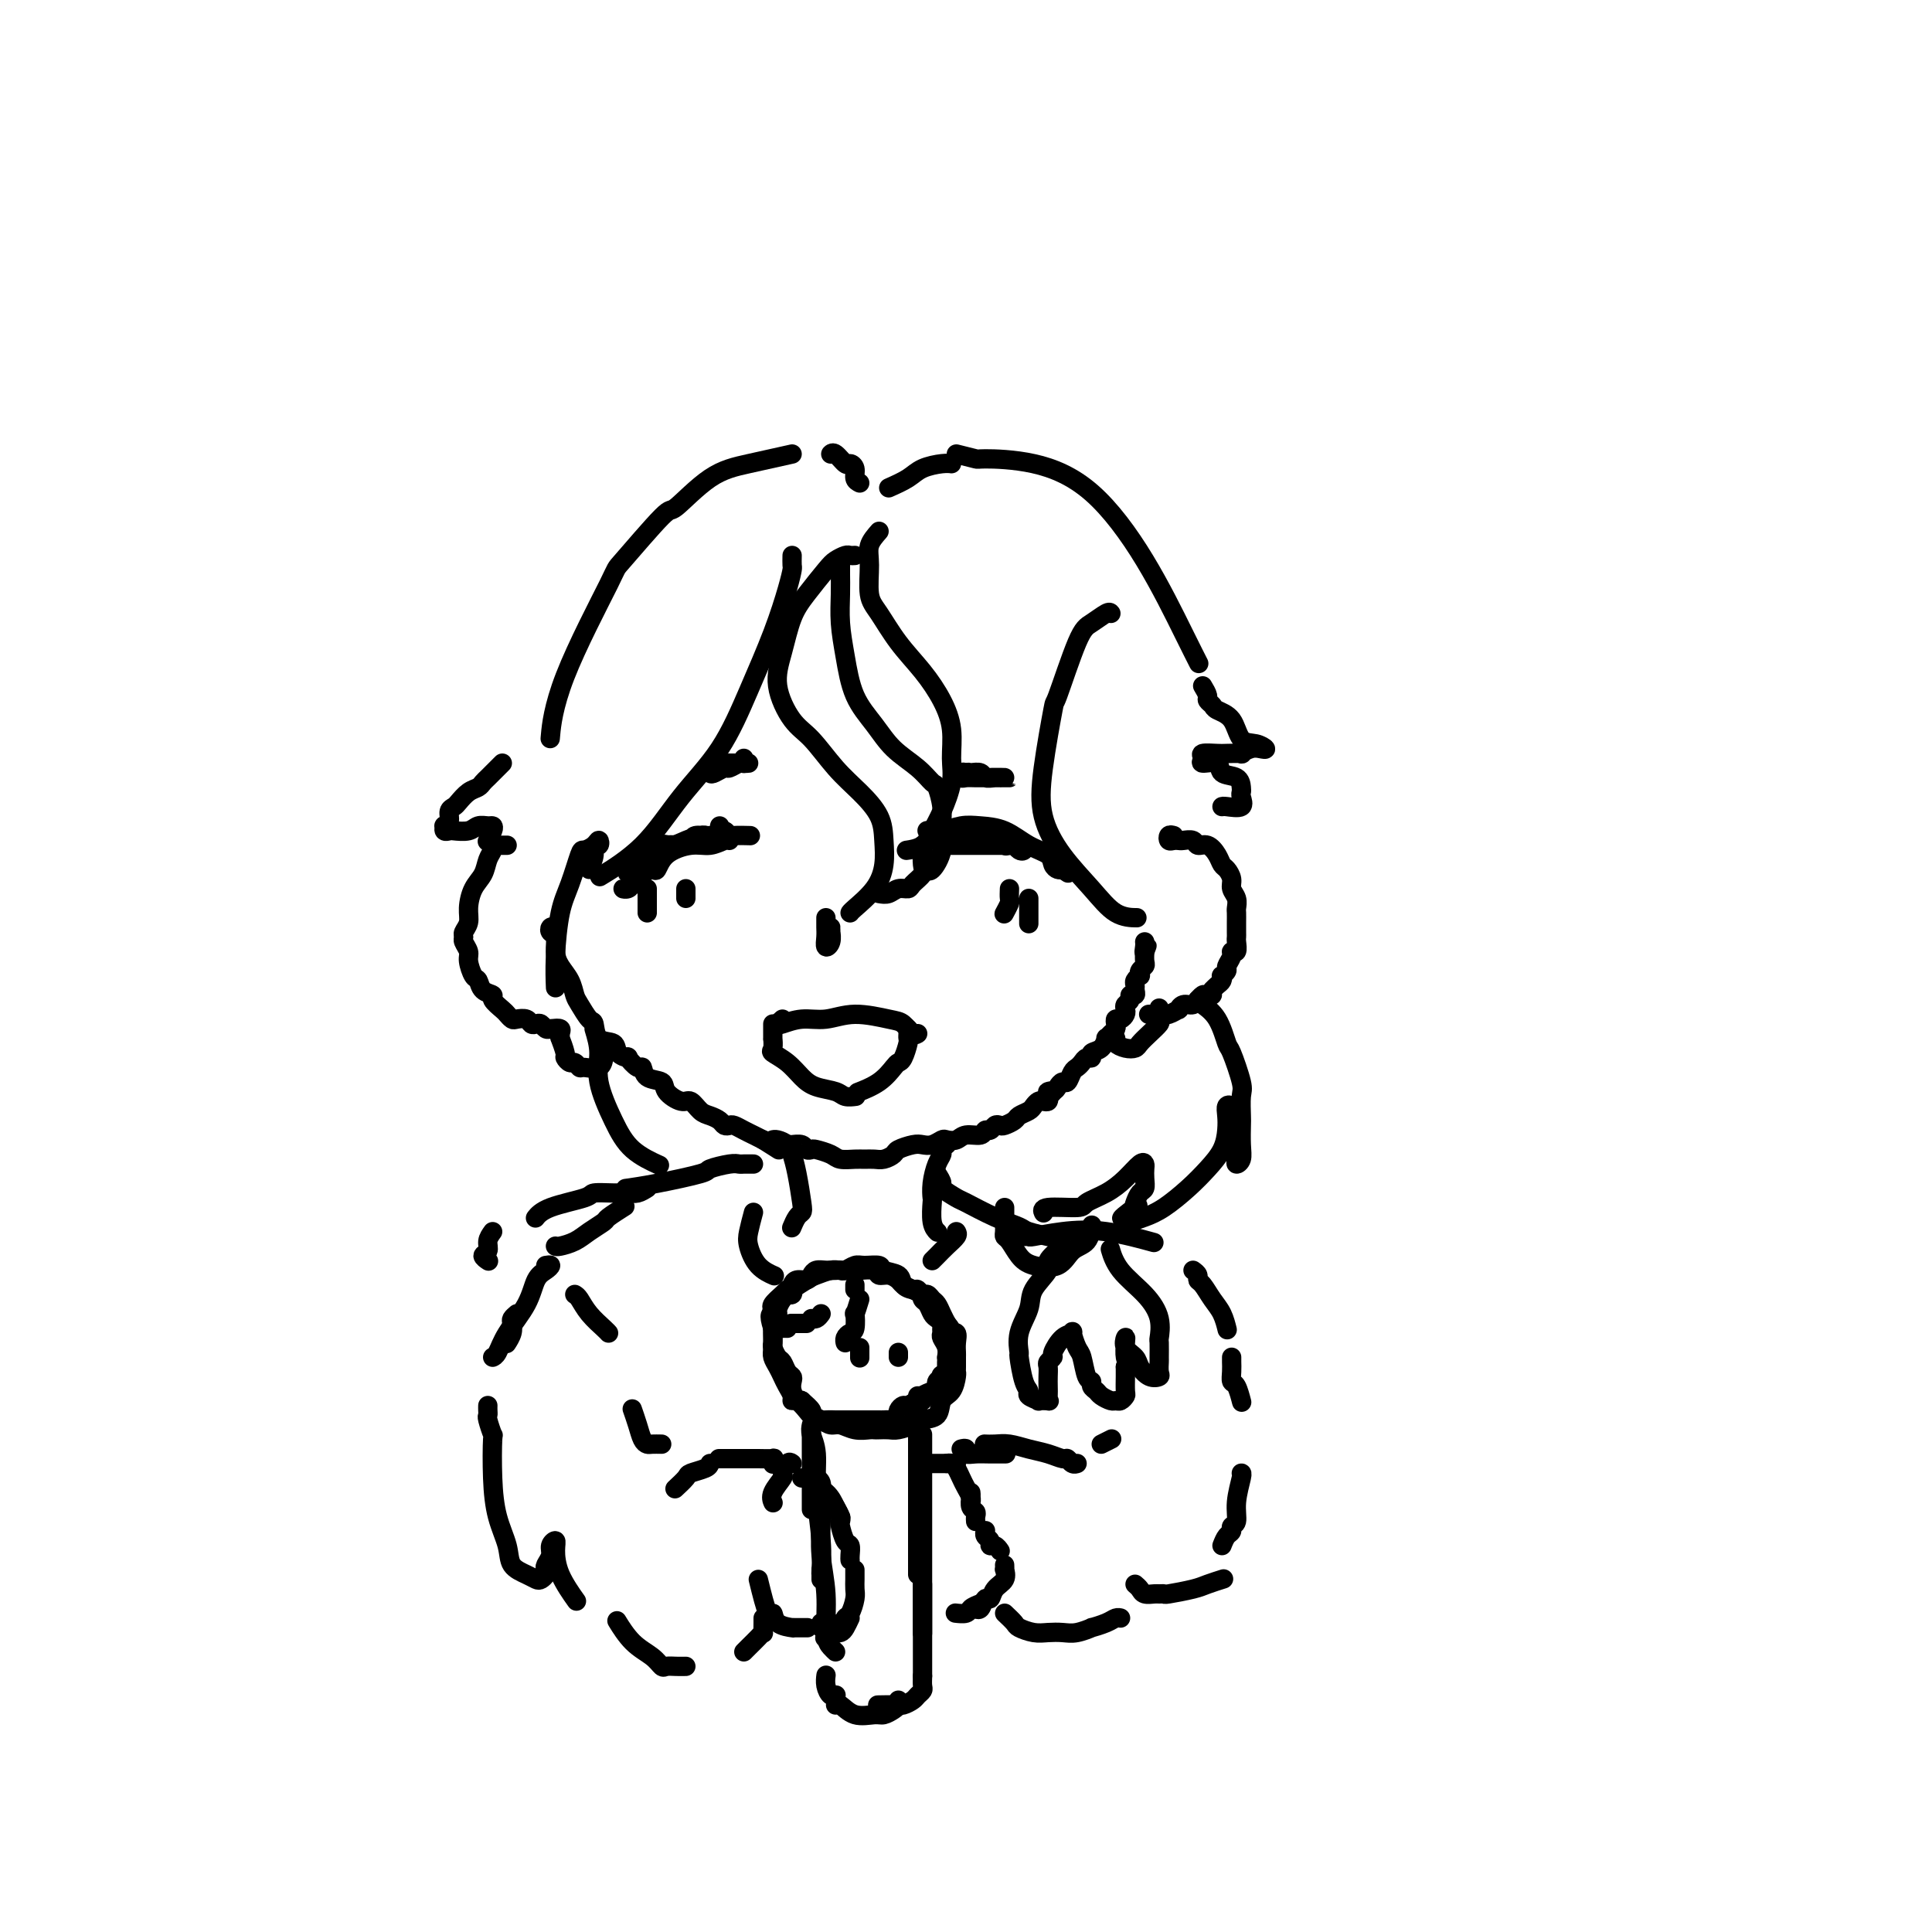<svg viewBox='0 0 400 400' version='1.1' xmlns='http://www.w3.org/2000/svg' xmlns:xlink='http://www.w3.org/1999/xlink'><g fill='none' stroke='#000000' stroke-width='4' stroke-linecap='round' stroke-linejoin='round'><path d='M115,192c-0.391,-0.102 -0.782,-0.204 -1,0c-0.218,0.204 -0.262,0.715 0,1c0.262,0.285 0.830,0.346 1,1c0.170,0.654 -0.058,1.903 0,3c0.058,1.097 0.400,2.042 1,3c0.600,0.958 1.457,1.928 2,3c0.543,1.072 0.773,2.245 1,3c0.227,0.755 0.450,1.090 1,2c0.550,0.910 1.427,2.394 2,3c0.573,0.606 0.841,0.335 1,1c0.159,0.665 0.209,2.267 1,3c0.791,0.733 2.324,0.597 3,1c0.676,0.403 0.496,1.346 1,2c0.504,0.654 1.691,1.019 2,1c0.309,-0.019 -0.260,-0.423 0,0c0.260,0.423 1.349,1.674 2,2c0.651,0.326 0.864,-0.273 1,0c0.136,0.273 0.196,1.416 1,2c0.804,0.584 2.351,0.608 3,1c0.649,0.392 0.400,1.152 1,2c0.600,0.848 2.048,1.785 3,2c0.952,0.215 1.407,-0.293 2,0c0.593,0.293 1.325,1.385 2,2c0.675,0.615 1.293,0.752 2,1c0.707,0.248 1.502,0.605 2,1c0.498,0.395 0.700,0.827 1,1c0.300,0.173 0.699,0.088 1,0c0.301,-0.088 0.503,-0.178 1,0c0.497,0.178 1.288,0.625 2,1c0.712,0.375 1.346,0.679 2,1c0.654,0.321 1.327,0.661 2,1'/><path d='M158,236c5.549,3.475 2.422,1.662 2,1c-0.422,-0.662 1.862,-0.174 3,0c1.138,0.174 1.132,0.033 1,0c-0.132,-0.033 -0.388,0.043 0,0c0.388,-0.043 1.420,-0.205 2,0c0.580,0.205 0.706,0.777 1,1c0.294,0.223 0.754,0.098 1,0c0.246,-0.098 0.278,-0.170 1,0c0.722,0.170 2.133,0.581 3,1c0.867,0.419 1.191,0.845 2,1c0.809,0.155 2.105,0.038 3,0c0.895,-0.038 1.390,0.001 2,0c0.610,-0.001 1.336,-0.042 2,0c0.664,0.042 1.266,0.169 2,0c0.734,-0.169 1.600,-0.633 2,-1c0.400,-0.367 0.335,-0.638 1,-1c0.665,-0.362 2.061,-0.815 3,-1c0.939,-0.185 1.421,-0.101 2,0c0.579,0.101 1.256,0.219 2,0c0.744,-0.219 1.555,-0.776 2,-1c0.445,-0.224 0.525,-0.117 1,0c0.475,0.117 1.346,0.243 2,0c0.654,-0.243 1.092,-0.853 2,-1c0.908,-0.147 2.285,0.171 3,0c0.715,-0.171 0.768,-0.830 1,-1c0.232,-0.170 0.644,0.148 1,0c0.356,-0.148 0.658,-0.760 1,-1c0.342,-0.240 0.725,-0.106 1,0c0.275,0.106 0.441,0.183 1,0c0.559,-0.183 1.512,-0.627 2,-1c0.488,-0.373 0.512,-0.674 1,-1c0.488,-0.326 1.441,-0.675 2,-1c0.559,-0.325 0.724,-0.626 1,-1c0.276,-0.374 0.662,-0.822 1,-1c0.338,-0.178 0.630,-0.086 1,0c0.370,0.086 0.820,0.168 1,0c0.180,-0.168 0.090,-0.584 0,-1'/><path d='M217,227c2.118,-1.475 0.413,-1.164 0,-1c-0.413,0.164 0.467,0.181 1,0c0.533,-0.181 0.720,-0.559 1,-1c0.280,-0.441 0.652,-0.944 1,-1c0.348,-0.056 0.670,0.335 1,0c0.330,-0.335 0.667,-1.395 1,-2c0.333,-0.605 0.662,-0.754 1,-1c0.338,-0.246 0.686,-0.589 1,-1c0.314,-0.411 0.596,-0.888 1,-1c0.404,-0.112 0.931,0.143 1,0c0.069,-0.143 -0.318,-0.682 0,-1c0.318,-0.318 1.343,-0.414 2,-1c0.657,-0.586 0.947,-1.662 1,-2c0.053,-0.338 -0.130,0.063 0,0c0.130,-0.063 0.574,-0.591 1,-1c0.426,-0.409 0.836,-0.701 1,-1c0.164,-0.299 0.083,-0.605 0,-1c-0.083,-0.395 -0.167,-0.879 0,-1c0.167,-0.121 0.585,0.123 1,0c0.415,-0.123 0.828,-0.611 1,-1c0.172,-0.389 0.102,-0.678 0,-1c-0.102,-0.322 -0.238,-0.678 0,-1c0.238,-0.322 0.849,-0.611 1,-1c0.151,-0.389 -0.157,-0.877 0,-1c0.157,-0.123 0.778,0.121 1,0c0.222,-0.121 0.046,-0.606 0,-1c-0.046,-0.394 0.039,-0.697 0,-1c-0.039,-0.303 -0.203,-0.606 0,-1c0.203,-0.394 0.772,-0.878 1,-1c0.228,-0.122 0.113,0.119 0,0c-0.113,-0.119 -0.226,-0.599 0,-1c0.226,-0.401 0.792,-0.723 1,-1c0.208,-0.277 0.060,-0.508 0,-1c-0.060,-0.492 -0.030,-1.246 0,-2'/><path d='M237,197c0.928,-2.431 0.249,-0.507 0,0c-0.249,0.507 -0.067,-0.402 0,-1c0.067,-0.598 0.019,-0.885 0,-1c-0.019,-0.115 -0.010,-0.057 0,0'/><path d='M243,173c-0.399,-0.113 -0.799,-0.226 -1,0c-0.201,0.226 -0.205,0.792 0,1c0.205,0.208 0.617,0.060 1,0c0.383,-0.060 0.735,-0.032 1,0c0.265,0.032 0.442,0.067 1,0c0.558,-0.067 1.498,-0.235 2,0c0.502,0.235 0.568,0.874 1,1c0.432,0.126 1.230,-0.262 2,0c0.770,0.262 1.512,1.172 2,2c0.488,0.828 0.723,1.572 1,2c0.277,0.428 0.596,0.538 1,1c0.404,0.462 0.893,1.275 1,2c0.107,0.725 -0.167,1.363 0,2c0.167,0.637 0.777,1.274 1,2c0.223,0.726 0.060,1.543 0,2c-0.060,0.457 -0.016,0.555 0,1c0.016,0.445 0.005,1.237 0,2c-0.005,0.763 -0.006,1.496 0,2c0.006,0.504 0.017,0.778 0,1c-0.017,0.222 -0.061,0.392 0,1c0.061,0.608 0.228,1.654 0,2c-0.228,0.346 -0.849,-0.008 -1,0c-0.151,0.008 0.170,0.380 0,1c-0.170,0.620 -0.829,1.490 -1,2c-0.171,0.510 0.147,0.662 0,1c-0.147,0.338 -0.761,0.864 -1,1c-0.239,0.136 -0.105,-0.118 0,0c0.105,0.118 0.182,0.609 0,1c-0.182,0.391 -0.623,0.683 -1,1c-0.377,0.317 -0.688,0.658 -1,1'/><path d='M251,205c-0.725,1.459 -0.036,1.108 0,1c0.036,-0.108 -0.581,0.028 -1,0c-0.419,-0.028 -0.641,-0.219 -1,0c-0.359,0.219 -0.857,0.847 -1,1c-0.143,0.153 0.068,-0.170 0,0c-0.068,0.170 -0.417,0.834 -1,1c-0.583,0.166 -1.402,-0.166 -2,0c-0.598,0.166 -0.977,0.829 -1,1c-0.023,0.171 0.309,-0.150 0,0c-0.309,0.150 -1.258,0.772 -2,1c-0.742,0.228 -1.277,0.061 -2,0c-0.723,-0.061 -1.635,-0.018 -2,0c-0.365,0.018 -0.182,0.009 0,0'/><path d='M105,175c-0.339,0.001 -0.678,0.003 -1,0c-0.322,-0.003 -0.625,-0.010 -1,0c-0.375,0.010 -0.820,0.036 -1,0c-0.180,-0.036 -0.093,-0.135 0,0c0.093,0.135 0.193,0.504 0,1c-0.193,0.496 -0.678,1.119 -1,2c-0.322,0.881 -0.483,2.018 -1,3c-0.517,0.982 -1.392,1.807 -2,3c-0.608,1.193 -0.949,2.752 -1,4c-0.051,1.248 0.186,2.183 0,3c-0.186,0.817 -0.797,1.516 -1,2c-0.203,0.484 0.001,0.753 0,1c-0.001,0.247 -0.207,0.471 0,1c0.207,0.529 0.828,1.364 1,2c0.172,0.636 -0.103,1.074 0,2c0.103,0.926 0.586,2.341 1,3c0.414,0.659 0.759,0.562 1,1c0.241,0.438 0.379,1.413 1,2c0.621,0.587 1.725,0.788 2,1c0.275,0.212 -0.278,0.435 0,1c0.278,0.565 1.388,1.471 2,2c0.612,0.529 0.727,0.681 1,1c0.273,0.319 0.703,0.804 1,1c0.297,0.196 0.461,0.104 1,0c0.539,-0.104 1.454,-0.220 2,0c0.546,0.220 0.724,0.777 1,1c0.276,0.223 0.651,0.112 1,0c0.349,-0.112 0.671,-0.226 1,0c0.329,0.226 0.666,0.792 1,1c0.334,0.208 0.667,0.060 1,0c0.333,-0.060 0.667,-0.030 1,0'/><path d='M115,213c1.331,0.320 0.159,0.121 0,0c-0.159,-0.121 0.693,-0.166 1,0c0.307,0.166 0.067,0.541 0,1c-0.067,0.459 0.038,1.003 0,1c-0.038,-0.003 -0.217,-0.552 0,0c0.217,0.552 0.832,2.204 1,3c0.168,0.796 -0.112,0.734 0,1c0.112,0.266 0.615,0.858 1,1c0.385,0.142 0.653,-0.165 1,0c0.347,0.165 0.772,0.804 1,1c0.228,0.196 0.257,-0.051 1,0c0.743,0.051 2.200,0.398 3,0c0.800,-0.398 0.943,-1.542 1,-2c0.057,-0.458 0.029,-0.229 0,0'/><path d='M239,210c0.424,0.098 0.847,0.197 1,0c0.153,-0.197 0.035,-0.688 0,-1c-0.035,-0.312 0.012,-0.445 0,0c-0.012,0.445 -0.082,1.468 0,2c0.082,0.532 0.318,0.574 0,1c-0.318,0.426 -1.189,1.236 -2,2c-0.811,0.764 -1.562,1.483 -2,2c-0.438,0.517 -0.562,0.832 -1,1c-0.438,0.168 -1.190,0.189 -2,0c-0.810,-0.189 -1.680,-0.589 -2,-1c-0.320,-0.411 -0.092,-0.832 0,-1c0.092,-0.168 0.046,-0.084 0,0'/><path d='M171,190c0.002,0.353 0.004,0.706 0,1c-0.004,0.294 -0.015,0.530 0,1c0.015,0.470 0.057,1.175 0,2c-0.057,0.825 -0.211,1.772 0,2c0.211,0.228 0.789,-0.261 1,-1c0.211,-0.739 0.057,-1.729 0,-2c-0.057,-0.271 -0.015,0.176 0,0c0.015,-0.176 0.004,-0.975 0,-1c-0.004,-0.025 -0.001,0.724 0,1c0.001,0.276 0.000,0.079 0,0c-0.000,-0.079 -0.000,-0.039 0,0'/><path d='M194,174c0.468,0.423 0.935,0.845 1,1c0.065,0.155 -0.273,0.041 0,0c0.273,-0.041 1.157,-0.011 2,0c0.843,0.011 1.645,0.003 3,0c1.355,-0.003 3.263,-0.001 4,0c0.737,0.001 0.303,0.000 1,0c0.697,-0.000 2.526,-0.001 3,0c0.474,0.001 -0.408,0.004 0,0c0.408,-0.004 2.106,-0.014 3,0c0.894,0.014 0.982,0.053 1,0c0.018,-0.053 -0.036,-0.196 0,0c0.036,0.196 0.163,0.733 0,1c-0.163,0.267 -0.615,0.264 -1,0c-0.385,-0.264 -0.702,-0.788 -1,-1c-0.298,-0.212 -0.578,-0.114 -1,0c-0.422,0.114 -0.985,0.242 -1,0c-0.015,-0.242 0.516,-0.853 0,-1c-0.516,-0.147 -2.081,0.171 -3,0c-0.919,-0.171 -1.191,-0.830 -2,-1c-0.809,-0.170 -2.156,0.150 -3,0c-0.844,-0.150 -1.185,-0.771 -2,-1c-0.815,-0.229 -2.105,-0.065 -3,0c-0.895,0.065 -1.395,0.031 -2,0c-0.605,-0.031 -1.314,-0.060 -1,0c0.314,0.060 1.650,0.208 3,0c1.350,-0.208 2.712,-0.772 4,-1c1.288,-0.228 2.502,-0.121 4,0c1.498,0.121 3.280,0.257 5,1c1.720,0.743 3.378,2.094 5,3c1.622,0.906 3.208,1.367 4,2c0.792,0.633 0.790,1.440 1,2c0.210,0.560 0.631,0.874 1,1c0.369,0.126 0.684,0.063 1,0'/><path d='M220,180c2.000,1.333 1.000,0.667 0,0'/><path d='M151,173c0.068,-0.000 0.136,-0.001 0,0c-0.136,0.001 -0.476,0.003 -1,0c-0.524,-0.003 -1.231,-0.010 -2,0c-0.769,0.010 -1.598,0.039 -2,0c-0.402,-0.039 -0.376,-0.144 -1,0c-0.624,0.144 -1.897,0.539 -3,1c-1.103,0.461 -2.037,0.990 -3,1c-0.963,0.010 -1.955,-0.498 -3,0c-1.045,0.498 -2.144,2.002 -3,3c-0.856,0.998 -1.468,1.492 -2,2c-0.532,0.508 -0.985,1.032 -1,1c-0.015,-0.032 0.409,-0.620 1,-1c0.591,-0.380 1.349,-0.551 2,-1c0.651,-0.449 1.196,-1.177 2,-2c0.804,-0.823 1.868,-1.741 3,-2c1.132,-0.259 2.333,0.141 3,0c0.667,-0.141 0.799,-0.823 1,-1c0.201,-0.177 0.472,0.151 1,0c0.528,-0.151 1.312,-0.783 2,-1c0.688,-0.217 1.279,-0.021 1,0c-0.279,0.021 -1.428,-0.135 -2,0c-0.572,0.135 -0.568,0.560 -1,1c-0.432,0.440 -1.300,0.895 -2,1c-0.700,0.105 -1.234,-0.141 -2,0c-0.766,0.141 -1.766,0.671 -2,1c-0.234,0.329 0.298,0.459 0,1c-0.298,0.541 -1.426,1.492 -2,2c-0.574,0.508 -0.592,0.574 -1,1c-0.408,0.426 -1.204,1.213 -2,2'/><path d='M132,182c-2.391,1.849 -1.867,1.970 -2,2c-0.133,0.030 -0.923,-0.033 -1,0c-0.077,0.033 0.561,0.162 1,0c0.439,-0.162 0.681,-0.615 1,-1c0.319,-0.385 0.716,-0.701 1,-1c0.284,-0.299 0.456,-0.582 1,-1c0.544,-0.418 1.461,-0.973 2,-1c0.539,-0.027 0.701,0.472 1,0c0.299,-0.472 0.735,-1.916 2,-3c1.265,-1.084 3.358,-1.807 5,-2c1.642,-0.193 2.832,0.144 4,0c1.168,-0.144 2.315,-0.770 3,-1c0.685,-0.230 0.910,-0.066 1,0c0.090,0.066 0.045,0.033 0,0'/><path d='M149,171c-0.085,0.453 -0.169,0.906 0,1c0.169,0.094 0.592,-0.171 1,0c0.408,0.171 0.800,0.778 1,1c0.200,0.222 0.208,0.060 1,0c0.792,-0.060 2.369,-0.017 3,0c0.631,0.017 0.315,0.009 0,0'/><path d='M200,160c-0.405,-0.113 -0.810,-0.226 -1,0c-0.190,0.226 -0.164,0.793 0,1c0.164,0.207 0.467,0.056 1,0c0.533,-0.056 1.296,-0.015 2,0c0.704,0.015 1.349,0.004 2,0c0.651,-0.004 1.307,-0.001 2,0c0.693,0.001 1.422,0.001 2,0c0.578,-0.001 1.004,-0.004 1,0c-0.004,0.004 -0.438,0.015 -1,0c-0.562,-0.015 -1.250,-0.057 -2,0c-0.750,0.057 -1.560,0.211 -2,0c-0.440,-0.211 -0.510,-0.788 -1,-1c-0.490,-0.212 -1.398,-0.058 -2,0c-0.602,0.058 -0.897,0.019 -1,0c-0.103,-0.019 -0.016,-0.019 0,0c0.016,0.019 -0.041,0.058 0,0c0.041,-0.058 0.179,-0.212 1,0c0.821,0.212 2.323,0.789 3,1c0.677,0.211 0.528,0.057 1,0c0.472,-0.057 1.563,-0.016 2,0c0.437,0.016 0.218,0.008 0,0'/><path d='M154,157c-0.025,0.423 -0.049,0.845 0,1c0.049,0.155 0.172,0.041 0,0c-0.172,-0.041 -0.637,-0.011 -1,0c-0.363,0.011 -0.622,0.002 -1,0c-0.378,-0.002 -0.875,0.004 -1,0c-0.125,-0.004 0.120,-0.016 0,0c-0.120,0.016 -0.607,0.060 -1,0c-0.393,-0.060 -0.692,-0.225 -1,0c-0.308,0.225 -0.626,0.841 -1,1c-0.374,0.159 -0.806,-0.138 -1,0c-0.194,0.138 -0.150,0.713 0,1c0.150,0.287 0.407,0.287 1,0c0.593,-0.287 1.522,-0.862 2,-1c0.478,-0.138 0.504,0.159 1,0c0.496,-0.159 1.460,-0.775 2,-1c0.540,-0.225 0.656,-0.060 1,0c0.344,0.060 0.917,0.016 1,0c0.083,-0.016 -0.324,-0.004 -1,0c-0.676,0.004 -1.622,0.001 -2,0c-0.378,-0.001 -0.189,-0.001 0,0'/><path d='M162,211c-0.446,0.390 -0.892,0.779 -1,1c-0.108,0.221 0.121,0.273 1,0c0.879,-0.273 2.409,-0.870 4,-1c1.591,-0.130 3.242,0.207 5,0c1.758,-0.207 3.624,-0.959 6,-1c2.376,-0.041 5.264,0.630 7,1c1.736,0.370 2.321,0.439 3,1c0.679,0.561 1.452,1.612 2,2c0.548,0.388 0.871,0.111 1,0c0.129,-0.111 0.065,-0.055 0,0'/><path d='M160,212c0.005,1.323 0.010,2.647 0,3c-0.010,0.353 -0.036,-0.264 0,0c0.036,0.264 0.133,1.408 0,2c-0.133,0.592 -0.495,0.631 0,1c0.495,0.369 1.847,1.069 3,2c1.153,0.931 2.106,2.092 3,3c0.894,0.908 1.728,1.564 3,2c1.272,0.436 2.980,0.653 4,1c1.020,0.347 1.352,0.824 2,1c0.648,0.176 1.614,0.050 2,0c0.386,-0.050 0.193,-0.025 0,0'/><path d='M188,213c0.006,0.317 0.012,0.635 0,1c-0.012,0.365 -0.044,0.779 0,1c0.044,0.221 0.162,0.251 0,1c-0.162,0.749 -0.604,2.219 -1,3c-0.396,0.781 -0.744,0.875 -1,1c-0.256,0.125 -0.419,0.281 -1,1c-0.581,0.719 -1.579,2.001 -3,3c-1.421,0.999 -3.263,1.714 -4,2c-0.737,0.286 -0.368,0.143 0,0'/><path d='M209,184c-0.030,0.793 -0.061,1.585 0,2c0.061,0.415 0.212,0.451 0,1c-0.212,0.549 -0.788,1.609 -1,2c-0.212,0.391 -0.061,0.112 0,0c0.061,-0.112 0.030,-0.056 0,0'/><path d='M213,186c0.000,1.327 0.000,2.655 0,3c0.000,0.345 0.000,-0.292 0,0c-0.000,0.292 0.000,1.512 0,2c0.000,0.488 0.000,0.244 0,0'/><path d='M134,184c0.000,1.185 0.000,2.369 0,3c0.000,0.631 0.000,0.708 0,1c0.000,0.292 0.000,0.798 0,1c0.000,0.202 0.000,0.101 0,0'/><path d='M142,184c0.000,0.311 0.000,0.622 0,1c0.000,0.378 0.000,0.822 0,1c0.000,0.178 0.000,0.089 0,0'/><path d='M177,115c-0.361,0.023 -0.722,0.046 -1,0c-0.278,-0.046 -0.473,-0.161 -1,0c-0.527,0.161 -1.387,0.596 -2,1c-0.613,0.404 -0.979,0.776 -2,2c-1.021,1.224 -2.696,3.301 -4,5c-1.304,1.699 -2.237,3.022 -3,5c-0.763,1.978 -1.356,4.612 -2,7c-0.644,2.388 -1.338,4.532 -1,7c0.338,2.468 1.709,5.261 3,7c1.291,1.739 2.503,2.425 4,4c1.497,1.575 3.278,4.041 5,6c1.722,1.959 3.386,3.412 5,5c1.614,1.588 3.179,3.311 4,5c0.821,1.689 0.900,3.342 1,5c0.100,1.658 0.223,3.320 0,5c-0.223,1.680 -0.792,3.378 -2,5c-1.208,1.622 -3.056,3.167 -4,4c-0.944,0.833 -0.984,0.952 -1,1c-0.016,0.048 -0.008,0.024 0,0'/><path d='M182,185c0.676,0.118 1.351,0.236 2,0c0.649,-0.236 1.270,-0.824 2,-1c0.730,-0.176 1.569,0.062 2,0c0.431,-0.062 0.455,-0.423 1,-1c0.545,-0.577 1.610,-1.370 2,-2c0.390,-0.630 0.105,-1.097 0,-2c-0.105,-0.903 -0.028,-2.243 0,-3c0.028,-0.757 0.008,-0.931 0,-1c-0.008,-0.069 -0.004,-0.035 0,0'/><path d='M230,127c-0.143,-0.194 -0.285,-0.387 -1,0c-0.715,0.387 -2.002,1.356 -3,2c-0.998,0.644 -1.706,0.963 -3,4c-1.294,3.037 -3.174,8.792 -4,11c-0.826,2.208 -0.599,0.868 -1,3c-0.401,2.132 -1.431,7.734 -2,12c-0.569,4.266 -0.677,7.196 0,10c0.677,2.804 2.140,5.483 4,8c1.860,2.517 4.117,4.870 6,7c1.883,2.130 3.392,4.035 5,5c1.608,0.965 3.317,0.990 4,1c0.683,0.010 0.342,0.005 0,0'/><path d='M164,115c-0.014,0.801 -0.029,1.601 0,2c0.029,0.399 0.100,0.396 0,1c-0.100,0.604 -0.373,1.816 -1,4c-0.627,2.184 -1.608,5.342 -3,9c-1.392,3.658 -3.194,7.818 -5,12c-1.806,4.182 -3.617,8.386 -6,12c-2.383,3.614 -5.340,6.639 -8,10c-2.660,3.361 -5.024,7.059 -8,10c-2.976,2.941 -6.565,5.126 -8,6c-1.435,0.874 -0.718,0.437 0,0'/><path d='M122,180c0.452,-1.032 0.904,-2.064 1,-3c0.096,-0.936 -0.163,-1.778 0,-2c0.163,-0.222 0.749,0.174 1,0c0.251,-0.174 0.167,-0.918 0,-1c-0.167,-0.082 -0.415,0.497 -1,1c-0.585,0.503 -1.505,0.929 -2,1c-0.495,0.071 -0.563,-0.215 -1,1c-0.437,1.215 -1.241,3.931 -2,6c-0.759,2.069 -1.471,3.493 -2,6c-0.529,2.507 -0.873,6.098 -1,9c-0.127,2.902 -0.036,5.115 0,6c0.036,0.885 0.018,0.443 0,0'/><path d='M184,101c1.456,-0.649 2.912,-1.298 4,-2c1.088,-0.702 1.807,-1.456 3,-2c1.193,-0.544 2.860,-0.877 4,-1c1.140,-0.123 1.754,-0.035 2,0c0.246,0.035 0.123,0.018 0,0'/><path d='M198,94c1.690,0.427 3.379,0.854 4,1c0.621,0.146 0.172,0.012 2,0c1.828,-0.012 5.933,0.099 10,1c4.067,0.901 8.095,2.592 12,6c3.905,3.408 7.686,8.532 11,14c3.314,5.468 6.162,11.280 8,15c1.838,3.720 2.668,5.349 3,6c0.332,0.651 0.166,0.326 0,0'/><path d='M178,100c-0.449,-0.231 -0.897,-0.462 -1,-1c-0.103,-0.538 0.141,-1.384 0,-2c-0.141,-0.616 -0.665,-1.002 -1,-1c-0.335,0.002 -0.482,0.392 -1,0c-0.518,-0.392 -1.409,-1.567 -2,-2c-0.591,-0.433 -0.883,-0.124 -1,0c-0.117,0.124 -0.058,0.062 0,0'/><path d='M164,94c-3.103,0.691 -6.206,1.381 -9,2c-2.794,0.619 -5.280,1.166 -8,3c-2.720,1.834 -5.674,4.954 -7,6c-1.326,1.046 -1.024,0.019 -3,2c-1.976,1.981 -6.228,6.970 -8,9c-1.772,2.030 -1.063,1.101 -3,5c-1.937,3.899 -6.522,12.627 -9,19c-2.478,6.373 -2.851,10.392 -3,12c-0.149,1.608 -0.075,0.804 0,0'/><path d='M104,158c-0.758,0.755 -1.515,1.511 -2,2c-0.485,0.489 -0.697,0.712 -1,1c-0.303,0.288 -0.697,0.641 -1,1c-0.303,0.359 -0.516,0.725 -1,1c-0.484,0.275 -1.239,0.458 -2,1c-0.761,0.542 -1.528,1.442 -2,2c-0.472,0.558 -0.648,0.776 -1,1c-0.352,0.224 -0.880,0.456 -1,1c-0.120,0.544 0.167,1.400 0,2c-0.167,0.600 -0.790,0.945 -1,1c-0.210,0.055 -0.008,-0.180 0,0c0.008,0.180 -0.178,0.777 0,1c0.178,0.223 0.720,0.074 1,0c0.280,-0.074 0.299,-0.073 1,0c0.701,0.073 2.084,0.217 3,0c0.916,-0.217 1.366,-0.797 2,-1c0.634,-0.203 1.452,-0.030 2,0c0.548,0.030 0.827,-0.085 1,0c0.173,0.085 0.239,0.369 0,1c-0.239,0.631 -0.783,1.609 -1,2c-0.217,0.391 -0.109,0.196 0,0'/><path d='M249,142c0.451,0.756 0.901,1.513 1,2c0.099,0.487 -0.154,0.705 0,1c0.154,0.295 0.716,0.666 1,1c0.284,0.334 0.291,0.629 1,1c0.709,0.371 2.121,0.818 3,2c0.879,1.182 1.225,3.100 2,4c0.775,0.900 1.979,0.781 3,1c1.021,0.219 1.860,0.777 2,1c0.140,0.223 -0.417,0.112 -1,0c-0.583,-0.112 -1.190,-0.226 -2,0c-0.810,0.226 -1.822,0.792 -2,1c-0.178,0.208 0.479,0.058 0,0c-0.479,-0.058 -2.093,-0.025 -3,0c-0.907,0.025 -1.108,0.043 -2,0c-0.892,-0.043 -2.476,-0.148 -3,0c-0.524,0.148 0.014,0.549 0,1c-0.014,0.451 -0.578,0.950 0,1c0.578,0.050 2.299,-0.351 3,0c0.701,0.351 0.383,1.455 1,2c0.617,0.545 2.168,0.532 3,1c0.832,0.468 0.945,1.418 1,2c0.055,0.582 0.053,0.797 0,1c-0.053,0.203 -0.158,0.394 0,1c0.158,0.606 0.578,1.626 0,2c-0.578,0.374 -2.156,0.101 -3,0c-0.844,-0.101 -0.956,-0.029 -1,0c-0.044,0.029 -0.022,0.014 0,0'/><path d='M163,275c-0.309,-0.014 -0.619,-0.028 -1,0c-0.381,0.028 -0.835,0.096 -1,0c-0.165,-0.096 -0.042,-0.358 0,-1c0.042,-0.642 0.001,-1.664 0,-2c-0.001,-0.336 0.037,0.015 0,0c-0.037,-0.015 -0.150,-0.395 0,-1c0.150,-0.605 0.562,-1.433 1,-2c0.438,-0.567 0.901,-0.873 1,-1c0.099,-0.127 -0.168,-0.077 0,0c0.168,0.077 0.770,0.179 1,0c0.230,-0.179 0.089,-0.639 0,-1c-0.089,-0.361 -0.127,-0.622 0,-1c0.127,-0.378 0.418,-0.872 1,-1c0.582,-0.128 1.455,0.109 2,0c0.545,-0.109 0.762,-0.565 1,-1c0.238,-0.435 0.497,-0.847 1,-1c0.503,-0.153 1.251,-0.045 2,0c0.749,0.045 1.497,0.026 2,0c0.503,-0.026 0.759,-0.060 1,0c0.241,0.060 0.468,0.216 1,0c0.532,-0.216 1.369,-0.802 2,-1c0.631,-0.198 1.057,-0.008 2,0c0.943,0.008 2.403,-0.166 3,0c0.597,0.166 0.331,0.670 1,1c0.669,0.330 2.273,0.485 3,1c0.727,0.515 0.576,1.391 1,2c0.424,0.609 1.423,0.951 2,1c0.577,0.049 0.732,-0.195 1,0c0.268,0.195 0.649,0.829 1,1c0.351,0.171 0.671,-0.120 1,0c0.329,0.120 0.665,0.651 1,1c0.335,0.349 0.667,0.517 1,1c0.333,0.483 0.667,1.281 1,2c0.333,0.719 0.667,1.360 1,2'/><path d='M196,274c1.713,2.024 0.995,2.085 1,2c0.005,-0.085 0.733,-0.318 1,0c0.267,0.318 0.071,1.185 0,2c-0.071,0.815 -0.019,1.579 0,2c0.019,0.421 0.003,0.501 0,1c-0.003,0.499 0.006,1.417 0,2c-0.006,0.583 -0.027,0.832 0,1c0.027,0.168 0.102,0.254 0,1c-0.102,0.746 -0.382,2.150 -1,3c-0.618,0.850 -1.573,1.146 -2,2c-0.427,0.854 -0.327,2.267 -1,3c-0.673,0.733 -2.120,0.785 -3,1c-0.880,0.215 -1.192,0.594 -2,1c-0.808,0.406 -2.113,0.841 -3,1c-0.887,0.159 -1.357,0.044 -2,0c-0.643,-0.044 -1.460,-0.016 -2,0c-0.540,0.016 -0.802,0.019 -1,0c-0.198,-0.019 -0.332,-0.061 -1,0c-0.668,0.061 -1.871,0.223 -3,0c-1.129,-0.223 -2.185,-0.832 -3,-1c-0.815,-0.168 -1.388,0.105 -2,0c-0.612,-0.105 -1.264,-0.588 -2,-1c-0.736,-0.412 -1.555,-0.754 -2,-1c-0.445,-0.246 -0.514,-0.398 -1,-1c-0.486,-0.602 -1.387,-1.656 -2,-2c-0.613,-0.344 -0.938,0.021 -1,0c-0.062,-0.021 0.137,-0.429 0,-1c-0.137,-0.571 -0.611,-1.307 -1,-2c-0.389,-0.693 -0.693,-1.345 -1,-2c-0.307,-0.655 -0.618,-1.314 -1,-2c-0.382,-0.686 -0.834,-1.400 -1,-2c-0.166,-0.600 -0.045,-1.084 0,-2c0.045,-0.916 0.013,-2.262 0,-3c-0.013,-0.738 -0.006,-0.869 0,-1'/><path d='M160,275c-1.075,-3.277 -0.263,-2.971 0,-3c0.263,-0.029 -0.025,-0.393 0,-1c0.025,-0.607 0.362,-1.458 1,-2c0.638,-0.542 1.579,-0.776 2,-1c0.421,-0.224 0.324,-0.438 1,-1c0.676,-0.562 2.126,-1.471 3,-2c0.874,-0.529 1.172,-0.678 2,-1c0.828,-0.322 2.184,-0.818 3,-1c0.816,-0.182 1.091,-0.050 2,0c0.909,0.050 2.452,0.017 3,0c0.548,-0.017 0.100,-0.020 0,0c-0.100,0.020 0.148,0.061 1,0c0.852,-0.061 2.307,-0.223 3,0c0.693,0.223 0.622,0.833 1,1c0.378,0.167 1.205,-0.109 2,0c0.795,0.109 1.558,0.603 2,1c0.442,0.397 0.562,0.698 1,1c0.438,0.302 1.192,0.605 2,1c0.808,0.395 1.670,0.883 2,1c0.330,0.117 0.130,-0.137 0,0c-0.130,0.137 -0.189,0.667 0,1c0.189,0.333 0.625,0.470 1,1c0.375,0.530 0.689,1.451 1,2c0.311,0.549 0.618,0.724 1,1c0.382,0.276 0.838,0.654 1,1c0.162,0.346 0.029,0.661 0,1c-0.029,0.339 0.045,0.703 0,1c-0.045,0.297 -0.208,0.527 0,1c0.208,0.473 0.788,1.187 1,2c0.212,0.813 0.057,1.723 0,2c-0.057,0.277 -0.015,-0.080 0,0c0.015,0.080 0.004,0.599 0,1c-0.004,0.401 -0.001,0.686 0,1c0.001,0.314 0.001,0.657 0,1'/><path d='M196,284c0.530,2.715 -0.644,1.501 -1,1c-0.356,-0.501 0.107,-0.289 0,0c-0.107,0.289 -0.785,0.656 -1,1c-0.215,0.344 0.031,0.666 0,1c-0.031,0.334 -0.341,0.682 -1,1c-0.659,0.318 -1.668,0.606 -2,1c-0.332,0.394 0.012,0.893 0,1c-0.012,0.107 -0.382,-0.177 -1,0c-0.618,0.177 -1.485,0.817 -2,1c-0.515,0.183 -0.677,-0.091 -1,0c-0.323,0.091 -0.808,0.546 -1,1c-0.192,0.454 -0.093,0.906 0,1c0.093,0.094 0.179,-0.171 0,0c-0.179,0.171 -0.621,0.778 -1,1c-0.379,0.222 -0.693,0.060 -1,0c-0.307,-0.060 -0.606,-0.016 -1,0c-0.394,0.016 -0.883,0.004 -1,0c-0.117,-0.004 0.137,-0.001 0,0c-0.137,0.001 -0.666,0.000 -1,0c-0.334,-0.000 -0.475,-0.000 -1,0c-0.525,0.000 -1.435,0.000 -2,0c-0.565,-0.000 -0.784,-0.000 -1,0c-0.216,0.000 -0.428,0.001 -1,0c-0.572,-0.001 -1.502,-0.003 -2,0c-0.498,0.003 -0.563,0.013 -1,0c-0.437,-0.013 -1.247,-0.048 -2,0c-0.753,0.048 -1.449,0.178 -2,0c-0.551,-0.178 -0.956,-0.663 -1,-1c-0.044,-0.337 0.273,-0.525 0,-1c-0.273,-0.475 -1.137,-1.238 -2,-2'/><path d='M166,290c-0.940,-0.526 -0.791,0.158 -1,0c-0.209,-0.158 -0.777,-1.160 -1,-2c-0.223,-0.840 -0.101,-1.519 0,-2c0.101,-0.481 0.181,-0.763 0,-1c-0.181,-0.237 -0.623,-0.430 -1,-1c-0.377,-0.570 -0.690,-1.518 -1,-2c-0.310,-0.482 -0.619,-0.499 -1,-1c-0.381,-0.501 -0.834,-1.486 -1,-2c-0.166,-0.514 -0.044,-0.558 0,-1c0.044,-0.442 0.010,-1.283 0,-2c-0.010,-0.717 0.004,-1.309 0,-2c-0.004,-0.691 -0.025,-1.481 0,-2c0.025,-0.519 0.098,-0.766 0,-1c-0.098,-0.234 -0.366,-0.454 0,-1c0.366,-0.546 1.368,-1.416 2,-2c0.632,-0.584 0.895,-0.881 1,-1c0.105,-0.119 0.053,-0.059 0,0'/><path d='M168,296c0.000,0.288 0.000,0.575 0,1c0.000,0.425 0.000,0.987 0,1c0.000,0.013 0.000,-0.523 0,0c-0.000,0.523 0.000,2.107 0,3c0.000,0.893 0.000,1.097 0,2c0.000,0.903 0.000,2.504 0,3c0.000,0.496 0.000,-0.115 0,1c0.000,1.115 0.000,3.954 0,5c0.000,1.046 0.000,0.299 0,0c0.000,-0.299 0.000,-0.149 0,0'/><path d='M168,295c-0.121,0.566 -0.243,1.133 0,2c0.243,0.867 0.850,2.035 1,4c0.150,1.965 -0.156,4.729 0,8c0.156,3.271 0.774,7.051 1,10c0.226,2.949 0.061,5.066 0,6c-0.061,0.934 -0.016,0.683 0,1c0.016,0.317 0.004,1.201 0,1c-0.004,-0.201 -0.001,-1.486 0,-2c0.001,-0.514 0.001,-0.257 0,0'/><path d='M170,313c-0.392,-2.409 -0.784,-4.818 -1,-6c-0.216,-1.182 -0.255,-1.137 0,-1c0.255,0.137 0.804,0.367 1,1c0.196,0.633 0.038,1.668 0,3c-0.038,1.332 0.045,2.962 0,5c-0.045,2.038 -0.219,4.483 0,7c0.219,2.517 0.829,5.105 1,8c0.171,2.895 -0.099,6.095 0,8c0.099,1.905 0.565,2.513 1,3c0.435,0.487 0.839,0.853 1,1c0.161,0.147 0.081,0.073 0,0'/><path d='M190,289c0.000,1.152 0.000,2.304 0,3c0.000,0.696 0.000,0.935 0,2c0.000,1.065 0.000,2.957 0,6c0.000,3.043 0.000,7.236 0,11c0.000,3.764 0.000,7.100 0,9c0.000,1.900 0.000,2.365 0,3c0.000,0.635 0.000,1.440 0,2c0.000,0.560 0.000,0.874 0,1c0.000,0.126 0.000,0.063 0,0'/><path d='M191,297c0.000,2.070 0.000,4.141 0,6c0.000,1.859 0.000,3.507 0,5c0.000,1.493 0.000,2.830 0,4c0.000,1.170 0.000,2.171 0,4c0.000,1.829 0.000,4.486 0,6c0.000,1.514 0.000,1.886 0,3c0.000,1.114 0.000,2.971 0,4c0.000,1.029 0.000,1.229 0,2c0.000,0.771 0.000,2.114 0,3c0.000,0.886 0.000,1.315 0,2c0.000,0.685 0.000,1.624 0,2c0.000,0.376 0.000,0.188 0,0'/><path d='M191,328c0.000,0.837 0.000,1.674 0,2c0.000,0.326 0.000,0.142 0,1c0.000,0.858 0.000,2.758 0,4c0.000,1.242 0.000,1.825 0,3c0.000,1.175 0.000,2.942 0,4c0.000,1.058 0.000,1.407 0,2c0.000,0.593 0.000,1.429 0,2c0.000,0.571 -0.000,0.877 0,1c0.000,0.123 0.000,0.061 0,0'/><path d='M191,347c-0.026,0.756 -0.052,1.513 0,2c0.052,0.487 0.181,0.705 0,1c-0.181,0.295 -0.673,0.668 -1,1c-0.327,0.332 -0.490,0.625 -1,1c-0.510,0.375 -1.366,0.833 -2,1c-0.634,0.167 -1.046,0.045 -2,0c-0.954,-0.045 -2.449,-0.012 -3,0c-0.551,0.012 -0.157,0.003 0,0c0.157,-0.003 0.079,-0.002 0,0'/><path d='M186,352c0.062,0.341 0.123,0.682 0,1c-0.123,0.318 -0.432,0.614 -1,1c-0.568,0.386 -1.396,0.864 -2,1c-0.604,0.136 -0.985,-0.068 -2,0c-1.015,0.068 -2.664,0.410 -4,0c-1.336,-0.410 -2.360,-1.572 -3,-2c-0.640,-0.428 -0.897,-0.122 -1,0c-0.103,0.122 -0.051,0.061 0,0'/><path d='M173,351c0.083,-0.045 0.166,-0.089 0,0c-0.166,0.089 -0.581,0.313 -1,0c-0.419,-0.313 -0.844,-1.161 -1,-2c-0.156,-0.839 -0.045,-1.668 0,-2c0.045,-0.332 0.022,-0.166 0,0'/><path d='M177,266c0.000,0.417 0.000,0.833 0,1c0.000,0.167 0.000,0.083 0,0'/><path d='M178,269c-0.417,1.352 -0.833,2.705 -1,3c-0.167,0.295 -0.083,-0.467 0,0c0.083,0.467 0.166,2.164 0,3c-0.166,0.836 -0.581,0.812 -1,1c-0.419,0.188 -0.844,0.589 -1,1c-0.156,0.411 -0.045,0.832 0,1c0.045,0.168 0.022,0.084 0,0'/><path d='M178,279c0.000,0.844 0.000,1.689 0,2c0.000,0.311 0.000,0.089 0,0c-0.000,-0.089 0.000,-0.044 0,0'/><path d='M186,280c0.000,0.422 0.000,0.844 0,1c0.000,0.156 0.000,0.044 0,0c0.000,-0.044 0.000,-0.022 0,0'/><path d='M167,274c-1.267,0.000 -2.533,0.000 -3,0c-0.467,0.000 -0.133,0.000 0,0c0.133,0.000 0.067,0.000 0,0'/><path d='M170,272c-0.311,0.422 -0.622,0.844 -1,1c-0.378,0.156 -0.822,0.044 -1,0c-0.178,-0.044 -0.089,-0.022 0,0'/><path d='M160,236c-0.059,0.020 -0.118,0.039 0,0c0.118,-0.039 0.413,-0.137 1,0c0.587,0.137 1.464,0.509 2,1c0.536,0.491 0.729,1.100 1,2c0.271,0.900 0.619,2.091 1,4c0.381,1.909 0.796,4.536 1,6c0.204,1.464 0.199,1.763 0,2c-0.199,0.237 -0.592,0.410 -1,1c-0.408,0.590 -0.831,1.597 -1,2c-0.169,0.403 -0.085,0.201 0,0'/><path d='M196,237c-0.445,0.344 -0.890,0.688 -1,1c-0.110,0.312 0.114,0.592 0,1c-0.114,0.408 -0.568,0.946 -1,2c-0.432,1.054 -0.844,2.626 -1,4c-0.156,1.374 -0.056,2.550 0,3c0.056,0.450 0.066,0.172 0,1c-0.066,0.828 -0.210,2.761 0,4c0.210,1.239 0.774,1.782 1,2c0.226,0.218 0.113,0.109 0,0'/><path d='M198,255c0.174,0.249 0.348,0.498 0,1c-0.348,0.502 -1.217,1.258 -2,2c-0.783,0.742 -1.480,1.469 -2,2c-0.520,0.531 -0.863,0.866 -1,1c-0.137,0.134 -0.069,0.067 0,0'/><path d='M156,251c-0.386,1.456 -0.772,2.912 -1,4c-0.228,1.088 -0.298,1.807 0,3c0.298,1.193 0.965,2.860 2,4c1.035,1.140 2.439,1.754 3,2c0.561,0.246 0.281,0.123 0,0'/><path d='M194,243c0.508,0.790 1.015,1.580 1,2c-0.015,0.420 -0.554,0.469 0,1c0.554,0.531 2.201,1.542 3,2c0.799,0.458 0.751,0.361 2,1c1.249,0.639 3.796,2.014 6,3c2.204,0.986 4.065,1.584 5,2c0.935,0.416 0.944,0.650 2,1c1.056,0.350 3.159,0.814 4,1c0.841,0.186 0.421,0.093 0,0'/><path d='M212,256c0.438,-0.026 0.875,-0.052 1,0c0.125,0.052 -0.063,0.182 1,0c1.063,-0.182 3.378,-0.678 6,-1c2.622,-0.322 5.552,-0.471 9,0c3.448,0.471 7.414,1.563 9,2c1.586,0.437 0.793,0.218 0,0'/><path d='M156,241c-0.332,0.002 -0.664,0.004 -1,0c-0.336,-0.004 -0.675,-0.013 -1,0c-0.325,0.013 -0.637,0.049 -1,0c-0.363,-0.049 -0.778,-0.181 -2,0c-1.222,0.181 -3.253,0.676 -4,1c-0.747,0.324 -0.211,0.479 -2,1c-1.789,0.521 -5.905,1.410 -9,2c-3.095,0.590 -5.170,0.883 -6,1c-0.830,0.117 -0.415,0.059 0,0'/><path d='M134,246c-0.678,0.424 -1.356,0.848 -2,1c-0.644,0.152 -1.254,0.032 -2,0c-0.746,-0.032 -1.629,0.023 -3,0c-1.371,-0.023 -3.229,-0.125 -4,0c-0.771,0.125 -0.454,0.477 -2,1c-1.546,0.523 -4.955,1.218 -7,2c-2.045,0.782 -2.727,1.652 -3,2c-0.273,0.348 -0.136,0.174 0,0'/><path d='M102,255c-0.461,0.641 -0.922,1.282 -1,2c-0.078,0.718 0.226,1.512 0,2c-0.226,0.488 -0.984,0.670 -1,1c-0.016,0.330 0.710,0.809 1,1c0.290,0.191 0.145,0.096 0,0'/><path d='M192,303c0.756,0.000 1.513,0.000 2,0c0.487,0.000 0.705,0.000 1,0c0.295,0.000 0.667,0.000 1,0c0.333,0.000 0.628,0.000 1,0c0.372,0.000 0.821,0.000 1,0c0.179,0.000 0.090,0.000 0,0'/><path d='M196,303c0.334,-0.065 0.668,-0.130 1,0c0.332,0.130 0.663,0.455 1,1c0.337,0.545 0.679,1.309 1,2c0.321,0.691 0.622,1.309 1,2c0.378,0.691 0.832,1.455 1,2c0.168,0.545 0.048,0.870 0,1c-0.048,0.130 -0.024,0.065 0,0'/><path d='M201,309c0.030,0.221 0.061,0.441 0,1c-0.061,0.559 -0.212,1.456 0,2c0.212,0.544 0.789,0.733 1,1c0.211,0.267 0.057,0.610 0,1c-0.057,0.390 -0.016,0.826 0,1c0.016,0.174 0.008,0.087 0,0'/><path d='M204,317c0.032,-0.092 0.064,-0.183 0,0c-0.064,0.183 -0.224,0.641 0,1c0.224,0.359 0.831,0.618 1,1c0.169,0.382 -0.099,0.886 0,1c0.099,0.114 0.565,-0.162 1,0c0.435,0.162 0.839,0.760 1,1c0.161,0.240 0.081,0.120 0,0'/><path d='M208,324c0.015,0.472 0.029,0.943 0,1c-0.029,0.057 -0.102,-0.302 0,0c0.102,0.302 0.378,1.265 0,2c-0.378,0.735 -1.412,1.240 -2,2c-0.588,0.760 -0.732,1.773 -1,2c-0.268,0.227 -0.659,-0.331 -1,0c-0.341,0.331 -0.630,1.551 -1,2c-0.370,0.449 -0.820,0.128 -1,0c-0.180,-0.128 -0.090,-0.064 0,0'/><path d='M203,332c-0.792,0.310 -1.583,0.619 -2,1c-0.417,0.381 -0.458,0.833 -1,1c-0.542,0.167 -1.583,0.048 -2,0c-0.417,-0.048 -0.208,-0.024 0,0'/><path d='M199,300c0.465,-0.113 0.931,-0.226 1,0c0.069,0.226 -0.258,0.793 0,1c0.258,0.207 1.102,0.056 2,0c0.898,-0.056 1.849,-0.015 3,0c1.151,0.015 2.502,0.004 3,0c0.498,-0.004 0.142,-0.001 0,0c-0.142,0.001 -0.071,0.001 0,0'/><path d='M204,299c-0.161,-0.007 -0.322,-0.013 0,0c0.322,0.013 1.126,0.046 2,0c0.874,-0.046 1.817,-0.171 3,0c1.183,0.171 2.607,0.638 4,1c1.393,0.362 2.755,0.619 4,1c1.245,0.381 2.372,0.887 3,1c0.628,0.113 0.756,-0.165 1,0c0.244,0.165 0.604,0.775 1,1c0.396,0.225 0.827,0.064 1,0c0.173,-0.064 0.086,-0.032 0,0'/><path d='M208,334c0.804,0.762 1.608,1.524 2,2c0.392,0.476 0.372,0.664 1,1c0.628,0.336 1.903,0.818 3,1c1.097,0.182 2.014,0.064 3,0c0.986,-0.064 2.039,-0.072 3,0c0.961,0.072 1.829,0.226 3,0c1.171,-0.226 2.643,-0.831 3,-1c0.357,-0.169 -0.402,0.098 0,0c0.402,-0.098 1.963,-0.562 3,-1c1.037,-0.438 1.548,-0.849 2,-1c0.452,-0.151 0.843,-0.043 1,0c0.157,0.043 0.078,0.022 0,0'/><path d='M235,328c0.364,0.309 0.728,0.619 1,1c0.272,0.381 0.450,0.835 1,1c0.550,0.165 1.470,0.041 2,0c0.530,-0.041 0.668,0.000 1,0c0.332,-0.000 0.856,-0.042 1,0c0.144,0.042 -0.094,0.169 1,0c1.094,-0.169 3.520,-0.633 5,-1c1.480,-0.367 2.014,-0.637 3,-1c0.986,-0.363 2.425,-0.818 3,-1c0.575,-0.182 0.288,-0.091 0,0'/><path d='M228,299c0.833,-0.417 1.667,-0.833 2,-1c0.333,-0.167 0.167,-0.083 0,0'/><path d='M253,320c0.301,-0.760 0.601,-1.520 1,-2c0.399,-0.480 0.895,-0.678 1,-1c0.105,-0.322 -0.182,-0.766 0,-1c0.182,-0.234 0.833,-0.259 1,-1c0.167,-0.741 -0.151,-2.199 0,-4c0.151,-1.801 0.771,-3.947 1,-5c0.229,-1.053 0.065,-1.015 0,-1c-0.065,0.015 -0.033,0.008 0,0'/><path d='M166,306c0.289,0.019 0.578,0.039 1,0c0.422,-0.039 0.978,-0.136 1,0c0.022,0.136 -0.491,0.506 0,1c0.491,0.494 1.987,1.112 3,2c1.013,0.888 1.542,2.047 2,3c0.458,0.953 0.845,1.701 1,2c0.155,0.299 0.077,0.150 0,0'/><path d='M173,312c0.417,0.739 0.833,1.478 1,2c0.167,0.522 0.083,0.826 0,1c-0.083,0.174 -0.166,0.218 0,1c0.166,0.782 0.580,2.301 1,3c0.420,0.699 0.844,0.579 1,1c0.156,0.421 0.042,1.383 0,2c-0.042,0.617 -0.012,0.891 0,1c0.012,0.109 0.006,0.055 0,0'/><path d='M177,325c-0.002,0.360 -0.003,0.720 0,1c0.003,0.280 0.011,0.480 0,1c-0.011,0.520 -0.040,1.358 0,2c0.040,0.642 0.151,1.086 0,2c-0.151,0.914 -0.562,2.297 -1,3c-0.438,0.703 -0.901,0.724 -1,1c-0.099,0.276 0.166,0.805 0,1c-0.166,0.195 -0.762,0.056 -1,0c-0.238,-0.056 -0.119,-0.028 0,0'/><path d='M176,335c-0.344,0.734 -0.688,1.468 -1,2c-0.312,0.532 -0.592,0.861 -1,1c-0.408,0.139 -0.944,0.089 -1,0c-0.056,-0.089 0.370,-0.216 0,0c-0.370,0.216 -1.534,0.776 -2,1c-0.466,0.224 -0.233,0.112 0,0'/><path d='M164,303c-0.293,-0.216 -0.586,-0.432 -1,0c-0.414,0.432 -0.948,1.514 -1,2c-0.052,0.486 0.378,0.378 0,1c-0.378,0.622 -1.563,1.975 -2,3c-0.437,1.025 -0.125,1.721 0,2c0.125,0.279 0.062,0.139 0,0'/><path d='M157,327c0.738,3.011 1.475,6.022 2,7c0.525,0.978 0.836,-0.078 1,0c0.164,0.078 0.181,1.289 1,2c0.819,0.711 2.440,0.923 3,1c0.560,0.077 0.057,0.021 0,0c-0.057,-0.021 0.331,-0.006 1,0c0.669,0.006 1.620,0.002 2,0c0.380,-0.002 0.190,-0.001 0,0'/><path d='M170,337c0.000,-0.417 0.000,-0.833 0,-1c0.000,-0.167 0.000,-0.083 0,0'/><path d='M160,303c0.019,0.113 0.039,0.226 0,0c-0.039,-0.226 -0.135,-0.793 0,-1c0.135,-0.207 0.502,-0.056 0,0c-0.502,0.056 -1.872,0.015 -3,0c-1.128,-0.015 -2.014,-0.004 -3,0c-0.986,0.004 -2.073,0.001 -3,0c-0.927,-0.001 -1.693,-0.000 -2,0c-0.307,0.000 -0.153,0.000 0,0'/><path d='M147,303c-0.097,0.324 -0.195,0.648 -1,1c-0.805,0.352 -2.319,0.734 -3,1c-0.681,0.266 -0.530,0.418 -1,1c-0.470,0.582 -1.563,1.595 -2,2c-0.437,0.405 -0.219,0.203 0,0'/><path d='M158,335c0.004,0.192 0.009,0.384 0,1c-0.009,0.616 -0.030,1.657 0,2c0.030,0.343 0.113,-0.013 0,0c-0.113,0.013 -0.422,0.395 -1,1c-0.578,0.605 -1.425,1.432 -2,2c-0.575,0.568 -0.879,0.877 -1,1c-0.121,0.123 -0.061,0.062 0,0'/><path d='M142,345c-0.640,0.012 -1.280,0.024 -2,0c-0.720,-0.024 -1.521,-0.084 -2,0c-0.479,0.084 -0.637,0.313 -1,0c-0.363,-0.313 -0.932,-1.166 -2,-2c-1.068,-0.834 -2.634,-1.648 -4,-3c-1.366,-1.352 -2.533,-3.244 -3,-4c-0.467,-0.756 -0.233,-0.378 0,0'/><path d='M137,299c-0.756,-0.012 -1.513,-0.025 -2,0c-0.487,0.025 -0.705,0.087 -1,0c-0.295,-0.087 -0.667,-0.322 -1,-1c-0.333,-0.678 -0.628,-1.798 -1,-3c-0.372,-1.202 -0.821,-2.486 -1,-3c-0.179,-0.514 -0.090,-0.257 0,0'/><path d='M113,262c0.484,-0.082 0.968,-0.165 1,0c0.032,0.165 -0.386,0.576 -1,1c-0.614,0.424 -1.422,0.860 -2,2c-0.578,1.140 -0.926,2.985 -2,5c-1.074,2.015 -2.876,4.200 -4,6c-1.124,1.800 -1.572,3.215 -2,4c-0.428,0.785 -0.837,0.938 -1,1c-0.163,0.062 -0.082,0.031 0,0'/><path d='M107,272c-0.415,0.354 -0.829,0.708 -1,1c-0.171,0.292 -0.097,0.522 0,1c0.097,0.478 0.219,1.206 0,2c-0.219,0.794 -0.777,1.656 -1,2c-0.223,0.344 -0.112,0.172 0,0'/><path d='M115,258c0.150,0.068 0.300,0.136 1,0c0.700,-0.136 1.950,-0.475 3,-1c1.050,-0.525 1.900,-1.237 3,-2c1.100,-0.763 2.449,-1.576 3,-2c0.551,-0.424 0.302,-0.460 1,-1c0.698,-0.540 2.342,-1.583 3,-2c0.658,-0.417 0.329,-0.209 0,0'/><path d='M247,263c0.441,0.320 0.881,0.640 1,1c0.119,0.360 -0.084,0.759 0,1c0.084,0.241 0.453,0.324 1,1c0.547,0.676 1.270,1.944 2,3c0.730,1.056 1.466,1.900 2,3c0.534,1.100 0.867,2.457 1,3c0.133,0.543 0.067,0.271 0,0'/><path d='M123,213c0.492,1.634 0.984,3.268 1,5c0.016,1.732 -0.443,3.561 0,6c0.443,2.439 1.789,5.489 3,8c1.211,2.511 2.288,4.484 4,6c1.712,1.516 4.061,2.576 5,3c0.939,0.424 0.470,0.212 0,0'/><path d='M248,207c0.140,0.230 0.280,0.461 1,1c0.720,0.539 2.021,1.388 3,3c0.979,1.612 1.635,3.987 2,5c0.365,1.013 0.438,0.664 1,2c0.562,1.336 1.615,4.356 2,6c0.385,1.644 0.104,1.911 0,3c-0.104,1.089 -0.032,3.000 0,4c0.032,1.000 0.023,1.088 0,2c-0.023,0.912 -0.059,2.648 0,4c0.059,1.352 0.212,2.321 0,3c-0.212,0.679 -0.789,1.070 -1,1c-0.211,-0.070 -0.057,-0.600 0,-1c0.057,-0.400 0.016,-0.670 0,-1c-0.016,-0.330 -0.008,-0.721 0,-1c0.008,-0.279 0.016,-0.445 0,-1c-0.016,-0.555 -0.056,-1.497 0,-2c0.056,-0.503 0.207,-0.567 0,-1c-0.207,-0.433 -0.774,-1.235 -1,-2c-0.226,-0.765 -0.113,-1.493 0,-2c0.113,-0.507 0.225,-0.793 0,-1c-0.225,-0.207 -0.787,-0.334 -1,0c-0.213,0.334 -0.078,1.131 0,2c0.078,0.869 0.100,1.812 0,3c-0.100,1.188 -0.323,2.622 -1,4c-0.677,1.378 -1.810,2.698 -3,4c-1.190,1.302 -2.438,2.584 -4,4c-1.562,1.416 -3.438,2.965 -5,4c-1.562,1.035 -2.810,1.556 -4,2c-1.190,0.444 -2.320,0.812 -3,1c-0.680,0.188 -0.908,0.197 -1,0c-0.092,-0.197 -0.046,-0.598 0,-1'/><path d='M233,252c-2.180,1.086 0.870,-1.200 2,-2c1.130,-0.800 0.341,-0.115 0,0c-0.341,0.115 -0.235,-0.340 0,-1c0.235,-0.660 0.599,-1.525 1,-2c0.401,-0.475 0.838,-0.560 1,-1c0.162,-0.440 0.049,-1.233 0,-2c-0.049,-0.767 -0.035,-1.506 0,-2c0.035,-0.494 0.089,-0.743 0,-1c-0.089,-0.257 -0.323,-0.524 -1,0c-0.677,0.524 -1.797,1.838 -3,3c-1.203,1.162 -2.490,2.171 -4,3c-1.510,0.829 -3.242,1.476 -4,2c-0.758,0.524 -0.544,0.924 -2,1c-1.456,0.076 -4.584,-0.172 -6,0c-1.416,0.172 -1.119,0.763 -1,1c0.119,0.237 0.059,0.118 0,0'/><path d='M208,250c-0.005,1.069 -0.010,2.138 0,3c0.010,0.862 0.034,1.516 0,2c-0.034,0.484 -0.126,0.798 0,1c0.126,0.202 0.469,0.293 1,1c0.531,0.707 1.249,2.031 2,3c0.751,0.969 1.536,1.583 3,2c1.464,0.417 3.608,0.637 5,0c1.392,-0.637 2.033,-2.129 3,-3c0.967,-0.871 2.260,-1.119 3,-2c0.740,-0.881 0.926,-2.395 1,-3c0.074,-0.605 0.037,-0.303 0,0'/><path d='M220,258c-1.355,1.139 -2.710,2.278 -3,3c-0.290,0.722 0.487,1.028 0,2c-0.487,0.972 -2.236,2.610 -3,4c-0.764,1.390 -0.542,2.533 -1,4c-0.458,1.467 -1.597,3.258 -2,5c-0.403,1.742 -0.072,3.436 0,4c0.072,0.564 -0.116,-0.003 0,1c0.116,1.003 0.537,3.575 1,5c0.463,1.425 0.969,1.702 1,2c0.031,0.298 -0.412,0.616 0,1c0.412,0.384 1.680,0.833 2,1c0.320,0.167 -0.306,0.053 0,0c0.306,-0.053 1.546,-0.044 2,0c0.454,0.044 0.122,0.124 0,0c-0.122,-0.124 -0.034,-0.453 0,-1c0.034,-0.547 0.013,-1.313 0,-2c-0.013,-0.687 -0.019,-1.295 0,-2c0.019,-0.705 0.063,-1.506 0,-2c-0.063,-0.494 -0.233,-0.682 0,-1c0.233,-0.318 0.871,-0.768 1,-1c0.129,-0.232 -0.250,-0.248 0,-1c0.250,-0.752 1.128,-2.240 2,-3c0.872,-0.760 1.739,-0.792 2,-1c0.261,-0.208 -0.084,-0.592 0,0c0.084,0.592 0.596,2.162 1,3c0.404,0.838 0.700,0.946 1,2c0.300,1.054 0.604,3.056 1,4c0.396,0.944 0.883,0.831 1,1c0.117,0.169 -0.137,0.619 0,1c0.137,0.381 0.667,0.691 1,1c0.333,0.309 0.471,0.615 1,1c0.529,0.385 1.448,0.848 2,1c0.552,0.152 0.736,-0.007 1,0c0.264,0.007 0.607,0.182 1,0c0.393,-0.182 0.837,-0.719 1,-1c0.163,-0.281 0.044,-0.306 0,-1c-0.044,-0.694 -0.013,-2.055 0,-3c0.013,-0.945 0.006,-1.472 0,-2'/><path d='M233,283c0.466,-1.377 0.132,-1.319 0,-2c-0.132,-0.681 -0.061,-2.100 0,-3c0.061,-0.900 0.113,-1.281 0,-1c-0.113,0.281 -0.391,1.225 0,2c0.391,0.775 1.450,1.383 2,2c0.550,0.617 0.592,1.244 1,2c0.408,0.756 1.181,1.642 2,2c0.819,0.358 1.684,0.190 2,0c0.316,-0.190 0.084,-0.402 0,-1c-0.084,-0.598 -0.021,-1.583 0,-2c0.021,-0.417 -0.001,-0.266 0,-1c0.001,-0.734 0.026,-2.351 0,-3c-0.026,-0.649 -0.102,-0.329 0,-1c0.102,-0.671 0.381,-2.335 0,-4c-0.381,-1.665 -1.422,-3.333 -3,-5c-1.578,-1.667 -3.694,-3.333 -5,-5c-1.306,-1.667 -1.802,-3.333 -2,-4c-0.198,-0.667 -0.099,-0.333 0,0'/><path d='M182,110c-0.855,0.975 -1.710,1.950 -2,3c-0.290,1.050 -0.013,2.176 0,4c0.013,1.824 -0.236,4.345 0,6c0.236,1.655 0.957,2.443 2,4c1.043,1.557 2.409,3.882 4,6c1.591,2.118 3.409,4.027 5,6c1.591,1.973 2.956,4.008 4,6c1.044,1.992 1.766,3.940 2,6c0.234,2.060 -0.019,4.233 0,6c0.019,1.767 0.309,3.129 0,5c-0.309,1.871 -1.218,4.253 -2,6c-0.782,1.747 -1.436,2.860 -2,4c-0.564,1.140 -1.036,2.307 -2,3c-0.964,0.693 -2.418,0.912 -3,1c-0.582,0.088 -0.291,0.044 0,0'/><path d='M174,116c0.002,0.816 0.003,1.632 0,2c-0.003,0.368 -0.011,0.288 0,1c0.011,0.712 0.039,2.216 0,4c-0.039,1.784 -0.147,3.849 0,6c0.147,2.151 0.549,4.389 1,7c0.451,2.611 0.951,5.597 2,8c1.049,2.403 2.648,4.224 4,6c1.352,1.776 2.457,3.507 4,5c1.543,1.493 3.523,2.747 5,4c1.477,1.253 2.450,2.504 3,3c0.550,0.496 0.677,0.235 1,1c0.323,0.765 0.843,2.555 1,4c0.157,1.445 -0.049,2.545 0,4c0.049,1.455 0.353,3.266 0,5c-0.353,1.734 -1.364,3.390 -2,4c-0.636,0.610 -0.896,0.174 -1,0c-0.104,-0.174 -0.052,-0.087 0,0'/><path d='M255,281c-0.006,0.255 -0.012,0.510 0,1c0.012,0.490 0.042,1.213 0,2c-0.042,0.787 -0.155,1.636 0,2c0.155,0.364 0.578,0.242 1,1c0.422,0.758 0.844,2.396 1,3c0.156,0.604 0.044,0.172 0,0c-0.044,-0.172 -0.022,-0.086 0,0'/><path d='M101,291c-0.008,0.314 -0.016,0.628 0,1c0.016,0.372 0.056,0.803 0,1c-0.056,0.197 -0.209,0.161 0,1c0.209,0.839 0.781,2.552 1,3c0.219,0.448 0.084,-0.368 0,1c-0.084,1.368 -0.118,4.919 0,8c0.118,3.081 0.389,5.691 1,8c0.611,2.309 1.564,4.318 2,6c0.436,1.682 0.355,3.036 1,4c0.645,0.964 2.015,1.537 3,2c0.985,0.463 1.583,0.815 2,1c0.417,0.185 0.652,0.201 1,0c0.348,-0.201 0.810,-0.620 1,-1c0.190,-0.380 0.107,-0.719 0,-1c-0.107,-0.281 -0.239,-0.502 0,-1c0.239,-0.498 0.849,-1.272 1,-2c0.151,-0.728 -0.159,-1.410 0,-2c0.159,-0.590 0.786,-1.089 1,-1c0.214,0.089 0.016,0.766 0,2c-0.016,1.234 0.149,3.024 1,5c0.851,1.976 2.386,4.136 3,5c0.614,0.864 0.307,0.432 0,0'/><path d='M119,268c0.279,0.166 0.558,0.332 1,1c0.442,0.668 1.046,1.839 2,3c0.954,1.161 2.257,2.313 3,3c0.743,0.687 0.927,0.911 1,1c0.073,0.089 0.037,0.045 0,0'/></g>
</svg>